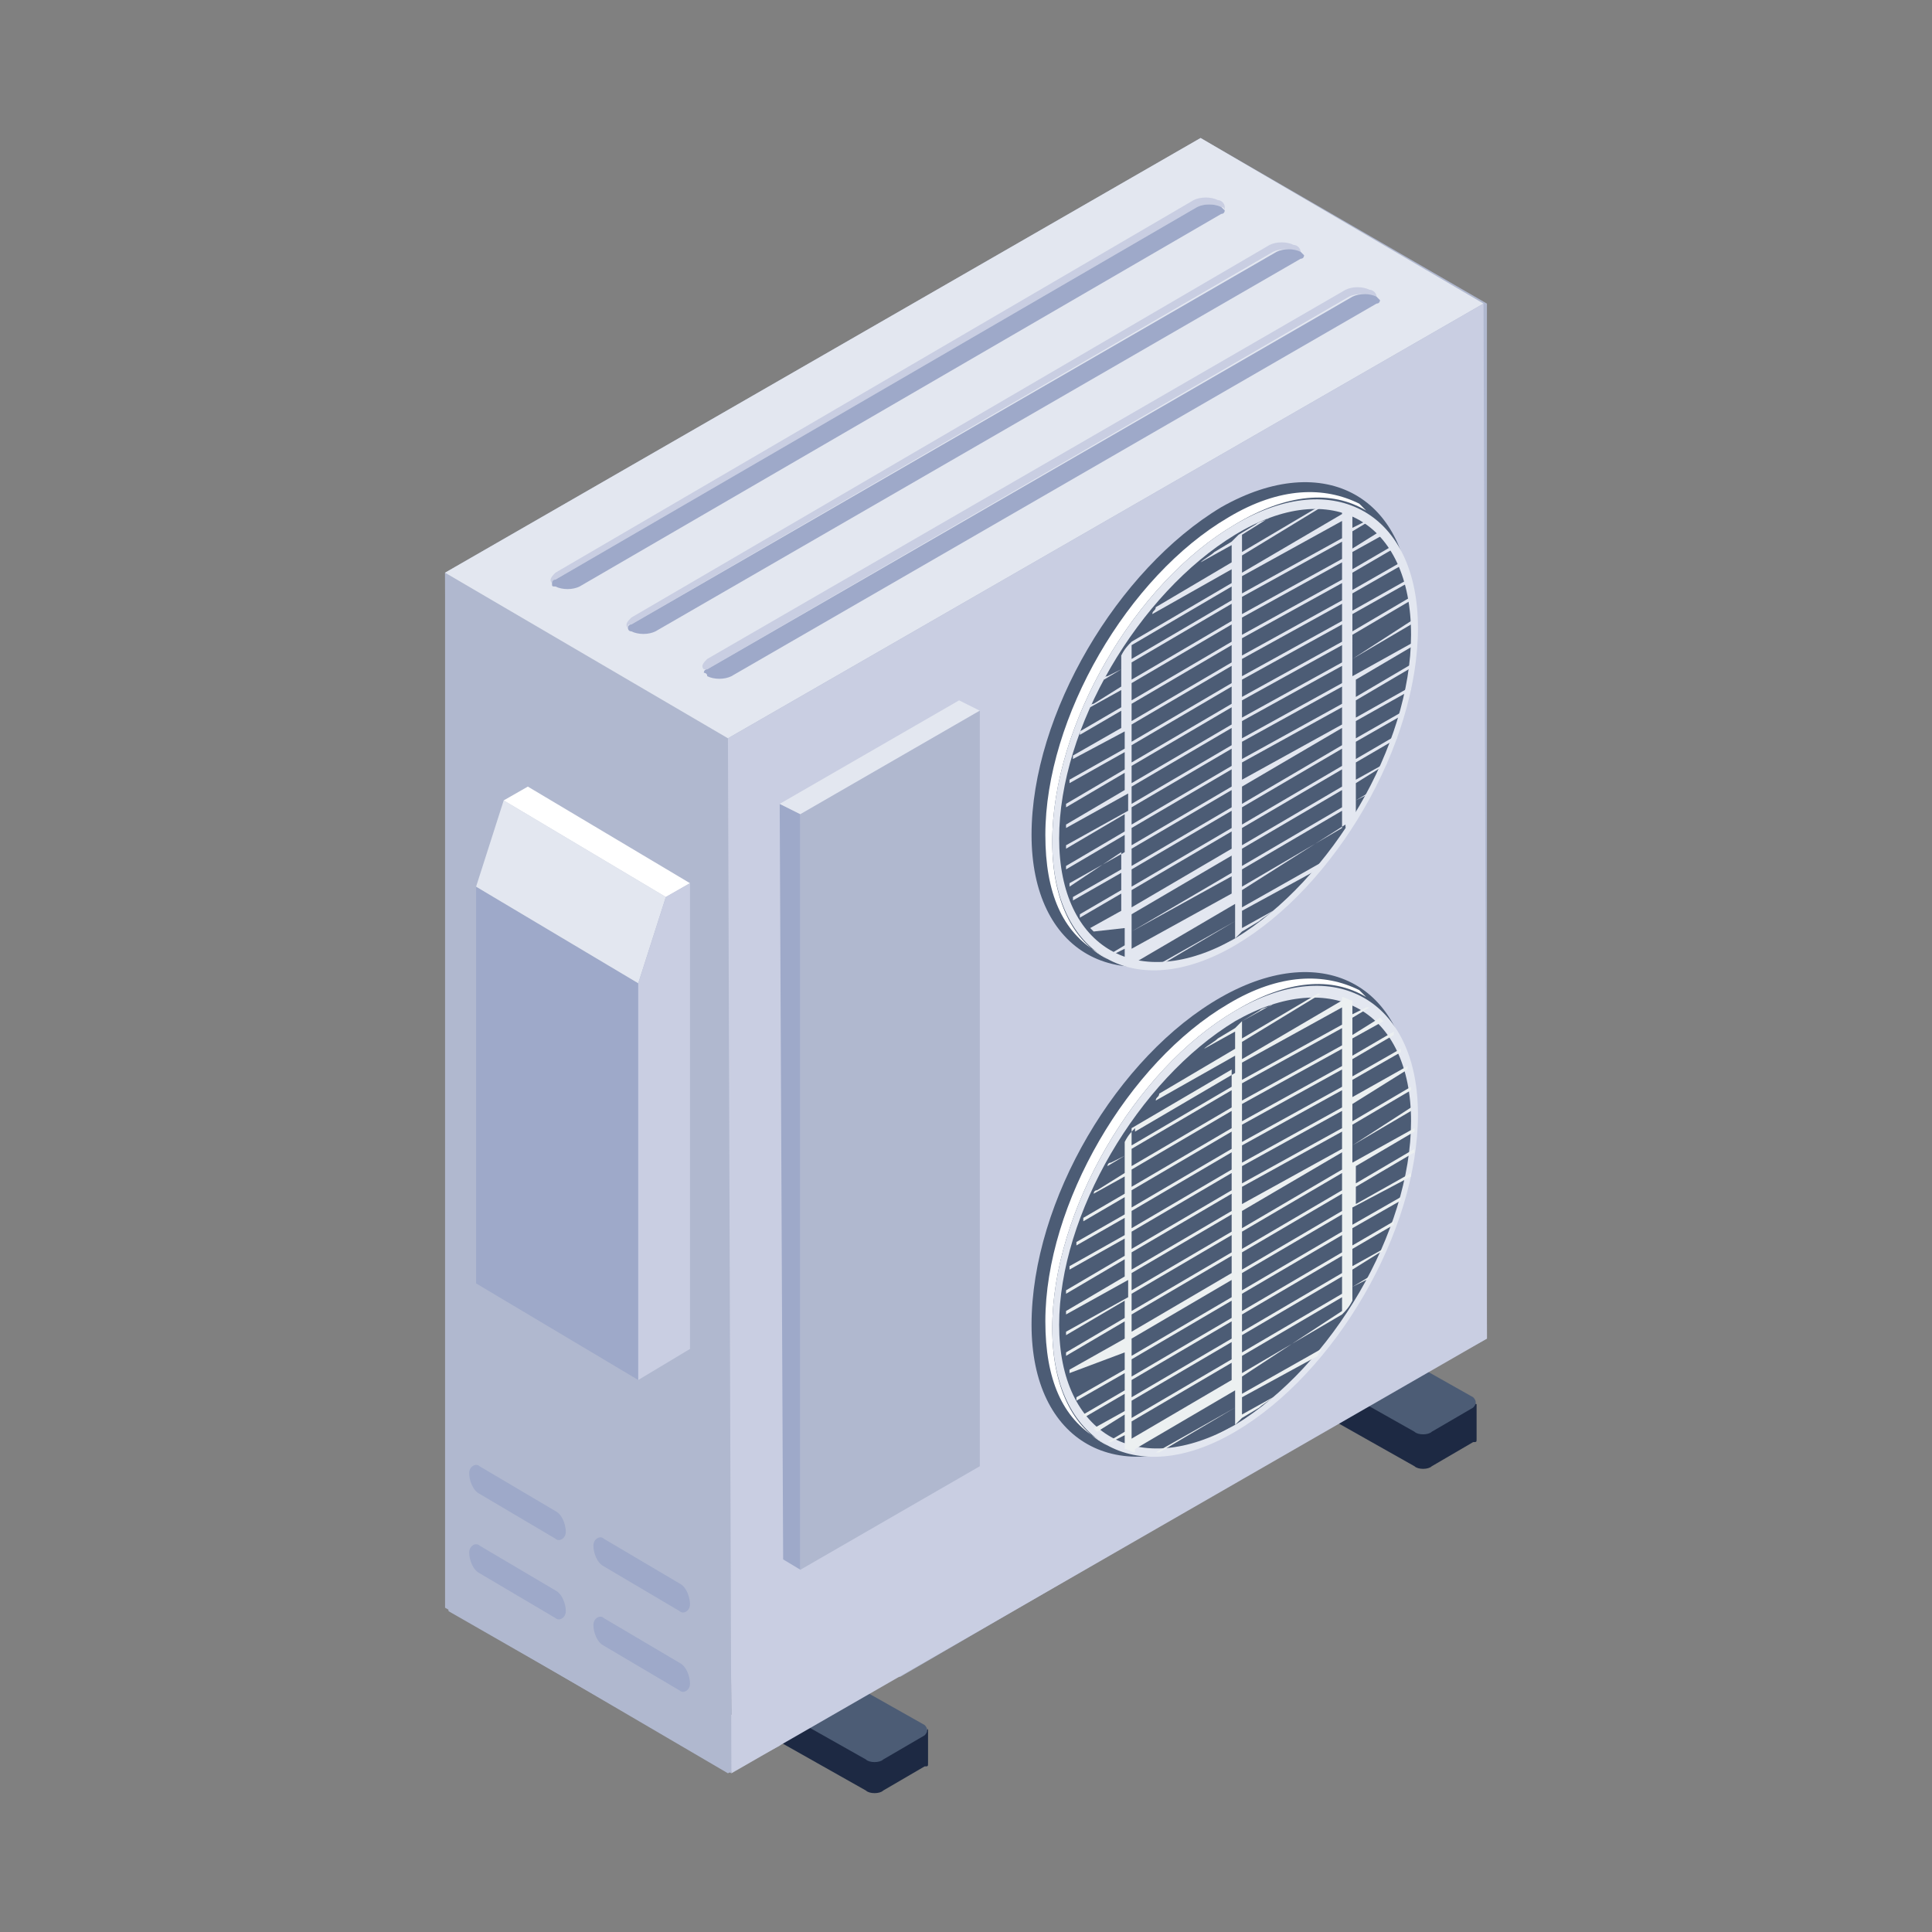 <?xml version="1.0" encoding="UTF-8"?> <!-- Generator: Adobe Illustrator 22.0.0, SVG Export Plug-In . SVG Version: 6.00 Build 0) --> <svg xmlns="http://www.w3.org/2000/svg" xmlns:xlink="http://www.w3.org/1999/xlink" id="Layer_1" x="0px" y="0px" viewBox="0 0 56 56" style="enable-background:new 0 0 56 56;" xml:space="preserve"><rect x="0" y="0" width="56" height="56" fill="#808080" stroke="none"/> <style type="text/css"> .st0{enable-background:new ;} .st1{fill:#BF7D5A;} .st2{fill:#DBA660;} .st3{fill:#FFFFFF;} .st4{fill:#DEDFFB;} .st5{fill:#4C5C75;} .st6{fill:#E9E7FC;} .st7{fill:#DF3260;} .st8{fill:#111D33;} .st9{fill:#9EA9C9;} .st10{fill:#1D2943;} .st11{fill:#E3E7F0;} .st12{fill:#B0B8CF;} .st13{fill:#B28AFD;} .st14{fill:#F45170;} .st15{fill:#78E75A;} .st16{fill:#FEBC1F;} .st17{fill:#FFDE9B;} .st18{fill:#C9CEE2;} .st19{fill:#585C68;} .st20{fill:#F3A250;} .st21{fill:#F9CF6B;} .st22{fill:#EF7B56;} .st23{fill:#F3F1FC;} .st24{fill:#57B3FE;} .st25{fill:#FFD06C;} .st26{fill:#95D895;} .st27{fill:#AA6256;} .st28{fill:#72D561;} .st29{fill:#678AEE;} .st30{fill:#8FABFE;} .st31{fill:#8A4852;} .st32{opacity:0.25;} .st33{fill:#986FF9;} .st34{fill:#E93565;} .st35{fill:#497BFE;} .st36{opacity:0.5;} .st37{fill:#ADAEAE;} .st38{fill:#C1C3C3;} .st39{fill:#ECF0F1;} .st40{fill:#F9A83D;} .st41{fill:#D4DAEA;} .st42{fill:#474B59;} .st43{fill:#F8F9FE;} .st44{fill:#CC104A;} .st45{fill:#38425D;} .st46{fill:#2B3348;} .st47{fill:#4878FE;} .st48{fill:#D0D2EF;} .st49{fill:#C4C6C6;} .st50{fill:#E0E2E2;} .st51{fill:#EDEEF2;} .st52{fill:#5094FF;} .st53{fill:#E5BD13;} .st54{fill:#ABAEB7;} .st55{fill:#D4D6D6;} .st56{opacity:0.6;} .st57{fill:#FFDD95;} .st58{fill:#414F65;} .st59{fill:#ACACC2;} .st60{fill:#5EC363;} .st61{fill:#F1C40F;} .st62{fill:#3087A5;} .st63{fill:#50B069;} .st64{fill:#FFB961;} .st65{fill:#E67E22;} .st66{fill:#5B5E71;} .st67{fill:#4E5161;} .st68{fill:#7E5AF2;} .st69{fill:#6D4EEA;} .st70{opacity:0.35;} .st71{fill:#FFD651;} .st72{fill:#CEA03A;} .st73{fill:#F25A5A;} .st74{fill:#C44141;} .st75{fill:#81D672;} .st76{fill:#2C9A2C;} .st77{fill:#0074D1;} .st78{fill:#005E87;} .st79{fill:#304455;} .st80{fill:#21201F;} .st81{fill:#434240;} .st82{opacity:0.8;} .st83{fill:#2D2C2B;} .st84{opacity:0.4;} .st85{fill:none;} .st86{fill:#FC7E7E;} .st87{opacity:0.3;} .st88{fill:#D6B218;} .st89{fill:#D6D6D6;} .st90{fill:#B8B8B8;} .st91{fill:#2ECC71;} .st92{fill:#C1C4E5;} .st93{opacity:0.45;} .st94{fill:#F1F6FA;} .st95{fill:#6BB4F9;} .st96{fill:#C8C8C6;} .st97{fill:#2A2928;} .st98{clip-path:url(#SVGID_2_);enable-background:new ;} .st99{clip-path:url(#SVGID_4_);enable-background:new ;} .st100{fill:#2B2A29;} .st101{fill:#BC874D;} .st102{fill:#525566;} .st103{fill:#8A9193;} .st104{fill:#A0A8AA;} .st105{fill:#E74C3C;} .st106{fill:#3293C9;} .st107{clip-path:url(#SVGID_6_);enable-background:new ;} .st108{clip-path:url(#SVGID_8_);enable-background:new ;} .st109{clip-path:url(#SVGID_10_);enable-background:new ;} .st110{clip-path:url(#SVGID_12_);enable-background:new ;} .st111{fill:#E9E8E6;} .st112{fill:#C4C2C0;} .st113{fill:#3F434F;} .st114{fill:#878A8A;} .st115{fill:#5564D7;} .st116{fill:#FE90A9;} .st117{fill:#404048;} .st118{fill:#E86D6D;} .st119{fill:#CC5C5C;} .st120{fill:#0F1522;} .st121{fill:#D1CFD9;} .st122{fill:#82C6E0;} .st123{fill:#909293;} .st124{fill:#DBDBDB;} .st125{fill:#3D414D;} .st126{fill:#4562EF;} .st127{fill:#BAC1CE;} .st128{fill:#576CFB;} .st129{fill:#423D9B;} .st130{fill:#3B475A;} .st131{fill:#888EA0;} .st132{fill:#C0C8D5;} .st133{fill:#566DF9;} .st134{fill:#5E636F;} .st135{fill:#464957;} .st136{fill:#C69C6C;} .st137{fill:#B4895E;} .st138{fill:#656FEA;} .st139{fill:#6F93F1;} .st140{fill:#F0C984;} .st141{fill:#FA5F7F;} .st142{fill:#D24661;} .st143{fill:#ADB2C3;} .st144{fill:#6C6F79;} .st145{fill:#9B9FAE;} .st146{fill:#363944;} .st147{fill:#8892AD;} .st148{fill:#697186;} .st149{fill:#211A67;} .st150{fill:#C3C7CF;} .st151{fill:#ADB1C2;} .st152{fill:#D4DAE8;} .st153{fill:#262E3B;} .st154{clip-path:url(#SVGID_14_);enable-background:new ;} .st155{clip-path:url(#SVGID_16_);enable-background:new ;} .st156{clip-path:url(#SVGID_18_);enable-background:new ;} .st157{clip-path:url(#SVGID_20_);} .st158{fill:#0F192C;} .st159{fill:#CFD2D3;} .st160{opacity:0.55;} .st161{fill:#7C7F7F;} .st162{fill:#31323D;} .st163{fill:#A2A4A5;} .st164{fill:#959597;} .st165{fill:#9DA0B7;} .st166{fill:#CCCFED;} .st167{fill:#FEFEFE;} .st168{fill:#EF526F;} .st169{fill:#F7CE6B;} .st170{fill:#538BC1;} .st171{fill:#CACDEA;} .st172{fill:#748BFD;} .st173{fill:#9B9FAF;} .st174{fill:#AFB2B9;} .st175{clip-path:url(#SVGID_22_);enable-background:new ;} .st176{clip-path:url(#SVGID_24_);enable-background:new ;} .st177{clip-path:url(#SVGID_26_);enable-background:new ;} .st178{fill:#272625;} .st179{fill:#666768;} .st180{clip-path:url(#SVGID_28_);enable-background:new ;} .st181{fill:#5F6061;} .st182{clip-path:url(#SVGID_30_);enable-background:new ;} .st183{fill:#828384;} .st184{fill:#7E8081;} .st185{fill:#7B7D7D;} .st186{fill:#78797A;} .st187{fill:#757677;} .st188{fill:#717374;} .st189{fill:#6E7070;} .st190{fill:#6B6C6D;} .st191{fill:#68696A;} .st192{fill:#646666;} .st193{fill:#545555;} .st194{clip-path:url(#SVGID_32_);enable-background:new ;} .st195{fill:#545556;} .st196{fill:#575959;} .st197{fill:#5B5C5C;} .st198{fill:#5E5F60;} .st199{fill:#616263;} .st200{fill:#9D9FA0;} .st201{fill:#B2B0AF;} .st202{fill:#DDB040;} .st203{fill:#FFD475;} .st204{fill:#72BDDC;} .st205{fill:#545A6B;} .st206{fill:#797B80;} .st207{fill:#919EBC;} .st208{opacity:0.2;} .st209{fill:#343F50;} .st210{fill:#3C495D;} .st211{fill:#CAA556;} .st212{fill:#AF8F4A;} .st213{fill:#989FB2;} .st214{fill:#B6B9BA;} .st215{fill:#C14242;} .st216{fill:#CBCFD0;} .st217{fill:#0D0F10;} .st218{fill:#959696;} .st219{clip-path:url(#SVGID_34_);enable-background:new ;} .st220{clip-path:url(#SVGID_36_);enable-background:new ;} .st221{fill:#1C5175;} .st222{fill:#29313F;} .st223{fill:#101624;} .st224{fill:#4B9ADB;} .st225{fill:#19233A;} .st226{fill:#162034;} .st227{fill:#C4C7CF;} .st228{fill:#BEBEBE;} .st229{fill:#767676;} .st230{opacity:0.7;} .st231{opacity:0.15;} .st232{fill:#5B697C;} </style> <g id="_x39_2"> <g> <path class="st12" d="M42,39.4l1.1-0.6l0-30L34.8,4L12.9,16.6l0,30l8.2,4.8l1.5-0.8c0.8-1,1.9-1.8,3.5-2l11.7-6.8 C38.6,40.5,40,39.6,42,39.4z"></path> </g> <g> <g> <g> <g> <g> <g> <g> <g> <path class="st10" d="M26.9,50.1l0,1c0,0.1,0,0.1-0.1,0.1l-1.2,0.7c-0.1,0.1-0.4,0.1-0.5,0l-3.9-2.2 c-0.1,0-0.1-0.1-0.1-0.1l0-1c0,0.1,0,0.1,0.1,0.1l3.8,1.6c0.1,0.1,0.4,0.4,0.6,0.3l1-0.5C26.7,50.1,26.9,50.2,26.9,50.1z"></path> </g> </g> <g> <g> <path class="st5" d="M26.8,50c0.1,0.1,0.1,0.2,0,0.3L25.6,51c-0.1,0.1-0.4,0.1-0.5,0l-3.9-2.2c-0.1-0.1-0.1-0.2,0-0.3 l1.2-0.7c0.1-0.1,0.4-0.1,0.5,0L26.8,50z"></path> </g> </g> </g> <g> <g> <g> <path class="st10" d="M42.8,40.7v1c0,0.1,0,0.1-0.1,0.1l-1.2,0.7c-0.1,0.1-0.4,0.1-0.5,0l-3.9-2.2c-0.1,0-0.1-0.1-0.1-0.2 l0-0.9c0,0.1,0,0.1,0.1,0.1L42.8,40.7z"></path> </g> </g> <g> <g> <path class="st5" d="M42.7,40.5c0.1,0.1,0.1,0.2,0,0.3l-1.2,0.7c-0.1,0.1-0.4,0.1-0.5,0l-3.9-2.2c-0.1-0.1-0.1-0.2,0-0.3 l1.2-0.7c0.1-0.1,0.4-0.1,0.5,0L42.7,40.5z"></path> </g> </g> </g> <g> <g class="st0"> <g> <g> <polygon class="st12" points="21.2,51.4 13,46.7 12.9,16.6 21.1,21.4 "></polygon> </g> </g> <g> <g> <polygon class="st11" points="21.1,21.4 12.9,16.6 34.8,4 43,8.8 "></polygon> </g> </g> <g> <g> <polygon class="st18" points="43,8.8 43.1,38.8 21.2,51.4 21.1,21.4 "></polygon> </g> </g> </g> </g> <g> <g> <path class="st18" d="M16.1,16.8L34.7,6c0.2-0.1,0.5-0.1,0.7,0c0.1,0,0.1,0.1,0.1,0.1c0,0,0-0.1,0-0.1 c0-0.1-0.1-0.2-0.2-0.2c-0.2-0.1-0.5-0.1-0.7,0L16.1,16.6c-0.1,0.1-0.2,0.2-0.1,0.3C16,16.9,16,16.8,16.1,16.8z"></path> </g> <g> <path class="st18" d="M18.3,18.1L36.9,7.3c0.2-0.1,0.5-0.1,0.7,0c0.1,0,0.1,0.1,0.1,0.1c0,0,0-0.1,0-0.1 c0-0.1-0.1-0.2-0.2-0.2c-0.2-0.1-0.5-0.1-0.7,0L18.3,17.9c-0.1,0.1-0.2,0.2-0.1,0.3C18.2,18.1,18.2,18.1,18.3,18.1z"></path> </g> <g> <path class="st18" d="M20.5,19.4L39.1,8.6c0.2-0.1,0.5-0.1,0.7,0c0.1,0,0.1,0.1,0.1,0.1c0,0,0-0.1,0-0.1 c0-0.1-0.1-0.2-0.2-0.2c-0.2-0.1-0.5-0.1-0.7,0L20.5,19.1c-0.1,0.1-0.2,0.2-0.1,0.3C20.4,19.4,20.5,19.4,20.5,19.4z"></path> </g> <g> <path class="st9" d="M16.1,17c0.2,0.1,0.5,0.1,0.7,0L35.4,6.2c0.1,0,0.1-0.1,0.1-0.1c0,0-0.1-0.1-0.1-0.1 c-0.2-0.1-0.5-0.1-0.7,0L16.1,16.8c-0.1,0-0.1,0.1-0.1,0.1C16,17,16,17,16.1,17z"></path> </g> <g> <path class="st9" d="M18.3,18.3c0.2,0.1,0.5,0.1,0.7,0L37.7,7.5c0.1,0,0.1-0.1,0.1-0.1c0,0-0.1-0.1-0.1-0.1 c-0.2-0.1-0.5-0.1-0.7,0L18.3,18.1c-0.1,0-0.1,0.1-0.1,0.1C18.2,18.2,18.2,18.3,18.3,18.3z"></path> </g> <g> <path class="st9" d="M20.5,19.6c0.2,0.1,0.5,0.1,0.7,0L39.9,8.8c0.1,0,0.1-0.1,0.1-0.1c0,0-0.1-0.1-0.1-0.1 c-0.2-0.1-0.5-0.1-0.7,0L20.5,19.4c-0.1,0-0.1,0.1-0.1,0.1C20.4,19.5,20.5,19.5,20.5,19.6z"></path> </g> </g> </g> <g> <g> <g> <path class="st9" d="M16.1,46.1c0.2,0.1,0.3,0.4,0.3,0.6c0,0.2-0.2,0.3-0.3,0.2l-2.2-1.3c-0.2-0.1-0.3-0.4-0.3-0.6 c0-0.2,0.2-0.3,0.3-0.2L16.1,46.1z"></path> </g> </g> <g> <g> <path class="st9" d="M16.1,43.8c0.2,0.1,0.3,0.4,0.3,0.6s-0.2,0.3-0.3,0.2l-2.2-1.3c-0.2-0.1-0.3-0.4-0.3-0.6 c0-0.2,0.2-0.3,0.3-0.2L16.1,43.8z"></path> </g> </g> <g> <g> <path class="st9" d="M19.7,48.2c0.2,0.1,0.3,0.4,0.3,0.6c0,0.2-0.2,0.3-0.3,0.2l-2.2-1.3c-0.2-0.1-0.3-0.4-0.3-0.6 c0-0.2,0.2-0.3,0.3-0.2L19.7,48.2z"></path> </g> </g> <g> <g> <path class="st9" d="M19.7,45.9c0.2,0.1,0.3,0.4,0.3,0.6c0,0.2-0.2,0.3-0.3,0.2l-2.2-1.3c-0.2-0.1-0.3-0.4-0.3-0.6 s0.2-0.3,0.3-0.2L19.7,45.9z"></path> </g> </g> </g> <g> <g class="st0"> <g> <g> <polygon class="st9" points="18.5,40 13.8,37.2 13.8,25.7 18.5,28.5 "></polygon> </g> </g> <g> <g> <polygon class="st11" points="18.5,28.5 13.8,25.7 14.6,23.2 19.3,26 "></polygon> </g> </g> <g> <g> <polygon class="st3" points="19.3,26 14.6,23.2 15.3,22.8 20,25.6 "></polygon> </g> </g> <g> <g> <polygon class="st18" points="20,25.6 20,39.1 18.5,40 18.5,28.5 19.3,26 "></polygon> </g> </g> </g> </g> </g> <g> <g> <g> <path class="st5" d="M35.4,28.9c3-1.7,5.5-0.3,5.5,3.1c0,3.5-2.4,7.7-5.5,9.5c-3,1.7-5.5,0.3-5.5-3.1 C29.9,34.8,32.4,30.6,35.4,28.9z"></path> </g> </g> <g> <g> <path class="st3" d="M39.6,28.9c-1-0.6-2.3-0.5-3.8,0.4c-2.9,1.7-5.3,5.8-5.3,9.2c0,1.7,0.6,2.9,1.6,3.4l-0.3-0.2 c-1-0.6-1.5-1.7-1.5-3.4c0-3.4,2.4-7.5,5.3-9.2c1.5-0.9,2.8-0.9,3.8-0.4L39.6,28.9z"></path> </g> </g> <g> <g> <path class="st11" d="M35.8,29.3c2.9-1.7,5.3-0.3,5.3,3c0,3.4-2.4,7.5-5.3,9.2c-2.9,1.7-5.3,0.3-5.3-3 C30.5,35.1,32.9,31,35.8,29.3z"></path> </g> </g> <g> <g> <path class="st5" d="M40.9,32.5c0,3.2-2.3,7.1-5.1,8.8c-2.8,1.6-5.1,0.3-5.1-2.9c0-3.2,2.3-7.1,5.1-8.8 C38.6,28,40.9,29.3,40.9,32.5z"></path> </g> </g> <g> <g> <path class="st39" d="M39.2,33.2l0,0.5l1.8-1c0,0,0,0.1,0,0.1l-1.7,1l0,0.5l1.7-1c0,0,0,0.1,0,0.1l-1.7,1l0,0.5l1.6-0.9 c0,0,0,0.1,0,0.1L39.2,35l0,0.5l1.4-0.8c0,0,0,0.1,0,0.1l-1.4,0.8l0,0.5l1.2-0.7c0,0,0,0.1,0,0.1l-1.2,0.7l0,0.5l0.9-0.5 c0,0,0,0.1-0.1,0.1l-0.8,0.5l0,0.5l0.5-0.3c0,0,0,0.1-0.1,0.1l-0.4,0.2l0,0.4c-0.1,0.2-0.2,0.3-0.3,0.4l0-0.1L36,39.9l0,0.5 l2.3-1.3c0,0.1-0.1,0.1-0.1,0.2L36,40.5l0,0.5l0.9-0.5c-0.1,0.1-0.3,0.2-0.4,0.3L36,41.1l0,0c0,0-0.1,0.1-0.1,0.1 c0,0-0.1,0.1-0.1,0.1l0,0l-0.5,0.3c-0.1,0.1-0.3,0.1-0.4,0.2l0.9-0.5l0-0.5l-2.2,1.3c0,0-0.1,0-0.1,0l2.3-1.3l0-0.5l-2.9,1.7 l0,0.1c-0.1,0-0.2-0.1-0.3-0.1l0-0.4l-0.4,0.2c0,0,0,0-0.1,0l0.5-0.3l0-0.5l-0.8,0.5c0,0,0,0-0.1-0.1l0.9-0.5l0-0.5l-1.2,0.7 c0,0,0,0,0-0.1l1.2-0.7l0-0.5l-1.4,0.8c0,0,0,0,0-0.1l1.4-0.8l0-0.5L31,39.8c0,0,0,0,0-0.1l1.6-0.9l0-0.5l-1.7,1 c0,0,0-0.1,0-0.1l1.7-1l0-0.5l-1.7,1c0,0,0-0.1,0-0.1l1.8-1l0-0.5l-1.8,1c0,0,0-0.1,0-0.1l1.7-1l0-0.5l-1.7,1 c0,0,0-0.1,0-0.1l1.7-1l0-0.5l-1.6,0.9c0,0,0-0.1,0-0.1l1.6-0.9l0-0.5l-1.4,0.8c0,0,0-0.1,0-0.1l1.4-0.8l0-0.5l-1.2,0.7 c0,0,0-0.1,0-0.1l1.2-0.7l0-0.5l-0.9,0.5c0,0,0-0.1,0.1-0.1l0.8-0.5l0-0.5l-0.5,0.3c0,0,0-0.1,0.1-0.1l0.4-0.2l0-0.4 c0.1-0.2,0.2-0.3,0.3-0.4l0,0.1l2.9-1.7l0-0.5l-2.3,1.3c0-0.1,0.1-0.1,0.1-0.2l2.2-1.3l0-0.5l-0.9,0.5 c0.1-0.1,0.3-0.2,0.4-0.3l0.5-0.3l0,0c0,0,0.1-0.1,0.1-0.1c0,0,0.1-0.1,0.1-0.1l0,0l0.5-0.3c0.1-0.1,0.3-0.1,0.4-0.2L36,29.6 l0,0.5l2.2-1.3c0,0,0.1,0,0.1,0L36,30.2l0,0.5l2.9-1.7l0-0.1c0.1,0,0.2,0.1,0.3,0.1l0,0.4l0.4-0.2c0,0,0,0,0.1,0l-0.5,0.3 l0,0.5l0.8-0.5c0,0,0,0,0.1,0.1l-0.9,0.5l0,0.5l1.2-0.7c0,0,0,0,0,0.1l-1.2,0.7l0,0.5l1.4-0.8c0,0,0,0,0,0.1l-1.4,0.8l0,0.5 l1.6-0.9c0,0,0,0,0,0.1L39.2,32l0,0.5l1.7-1c0,0,0,0.1,0,0.1l-1.7,1L39.2,33.2l1.7-1.1c0,0,0,0.1,0,0.1L39.2,33.2z M38.9,32.1l0-0.5L36,33.2l0,0.5L38.9,32.1 M38.9,36.9l0-0.5L36,38.1l0,0.5L38.9,36.9 M38.9,31.5l0-0.5L36,32.6l0,0.5 L38.9,31.5 M38.9,29.7l0-0.5L36,30.8l0,0.5L38.9,29.7 M38.9,38.1l0-0.5L36,39.3l0,0.5L38.9,38.1 M38.9,32.7l0-0.5L36,33.8 l0,0.5L38.9,32.7 M38.9,33.9l0-0.5L36,35.1l0,0.5L38.9,33.9 M38.9,35.7l0-0.5L36,36.9l0,0.5L38.9,35.7 M38.9,34.5l0-0.5 L36,35.7l0,0.5L38.9,34.5 M38.9,37.5l0-0.5L36,38.7l0,0.5L38.9,37.5 M38.9,30.3l0-0.5L36,31.4l0,0.5L38.9,30.3 M38.9,35.1 l0-0.5L36,36.3l0,0.5L38.9,35.1 M38.9,33.3l0-0.5L36,34.4l0,0.5L38.9,33.3 M35.7,33.9l0-0.5l-2.9,1.7l0,0.5L35.7,33.9 M35.7,38.8l0-0.5l-2.9,1.7l0,0.5L35.7,38.8 M35.7,33.3l0-0.5l-2.9,1.7l0,0.5L35.7,33.3 M35.7,31.5l0-0.5l-2.9,1.7l0,0.5 L35.7,31.5 M35.7,40l0-0.5l-2.9,1.7l0,0.5L35.7,40 M35.7,34.5l0-0.5l-2.9,1.7l0,0.5L35.7,34.5 M35.7,37.6l0-0.5l-2.9,1.7 l0,0.5L35.7,37.6 M35.7,35.7l0-0.5l-2.9,1.7l0,0.5L35.7,35.7 M35.7,36.3l0-0.5l-2.9,1.7l0,0.5L35.7,36.3 M35.7,39.4l0-0.5 l-2.9,1.7l0,0.5L35.7,39.4 M35.7,32.1l0-0.5l-2.9,1.7l0,0.5L35.7,32.1 M35.7,36.9l0-0.5l-2.9,1.7l0,0.5L35.7,36.9 M35.7,35.1 l0-0.5l-2.9,1.7l0,0.5L35.7,35.1 M38.9,30.9l0-0.5L36,32l0,0.5L38.9,30.9 M38.9,36.3l0-0.5L36,37.5l0,0.5L38.9,36.3 M35.7,32.7l0-0.5l-2.9,1.7l0,0.5L35.7,32.7 M35.7,38.2l0-0.5l-2.9,1.7l0,0.5L35.7,38.2"></path> </g> </g> </g> <g> <g> <g> <path class="st5" d="M35.4,14.7c3-1.7,5.5-0.3,5.5,3.1c0,3.5-2.4,7.7-5.5,9.5c-3,1.7-5.5,0.3-5.5-3.1 C29.9,20.7,32.4,16.5,35.4,14.7z"></path> </g> </g> <g> <g> <path class="st3" d="M39.6,14.8c-1-0.6-2.3-0.5-3.8,0.4c-2.9,1.7-5.3,5.8-5.3,9.2c0,1.7,0.6,2.9,1.6,3.4l-0.3-0.2 c-1-0.6-1.5-1.7-1.5-3.4c0-3.4,2.4-7.5,5.3-9.2c1.5-0.9,2.8-0.9,3.8-0.4L39.6,14.8z"></path> </g> </g> <g> <g> <path class="st11" d="M35.8,15.2c2.9-1.7,5.3-0.3,5.3,3c0,3.4-2.4,7.5-5.3,9.2c-2.9,1.7-5.3,0.3-5.3-3 C30.5,21,32.9,16.9,35.8,15.2z"></path> </g> </g> <g> <g> <path class="st5" d="M40.9,18.4c0,3.2-2.3,7.1-5.1,8.8c-2.8,1.6-5.1,0.3-5.1-2.9c0-3.2,2.3-7.1,5.1-8.8 C38.6,13.8,40.9,15.1,40.9,18.4z"></path> </g> </g> <g> <g> <path class="st11" d="M39.2,19.1l0,0.5l1.8-1c0,0,0,0.1,0,0.1l-1.7,1l0,0.5l1.7-1c0,0,0,0.1,0,0.1l-1.7,1l0,0.5l1.6-0.9 c0,0,0,0.1,0,0.1l-1.6,0.9l0,0.5l1.4-0.8c0,0,0,0.1,0,0.1l-1.4,0.8l0,0.5l1.2-0.7c0,0,0,0.1,0,0.1l-1.2,0.7l0,0.5l0.9-0.5 c0,0,0,0.1-0.1,0.1l-0.8,0.5l0,0.5l0.5-0.3c0,0,0,0.1-0.1,0.1l-0.4,0.2l0,0.4c-0.1,0.2-0.2,0.3-0.3,0.4l0-0.1L36,25.8l0,0.5 l2.3-1.3c0,0.1-0.1,0.1-0.1,0.2L36,26.4l0,0.5l0.9-0.5c-0.1,0.1-0.3,0.2-0.4,0.3L36,27l0,0c0,0-0.1,0.1-0.1,0.1 c0,0-0.1,0.1-0.1,0.1l0,0l-0.5,0.3c-0.1,0.1-0.3,0.1-0.4,0.2l0.9-0.5l0-0.5l-2.2,1.3c0,0-0.1,0-0.1,0l2.3-1.3l0-0.5l-2.9,1.7 l0,0.1c-0.1,0-0.2-0.1-0.3-0.1l0-0.4l-0.4,0.2c0,0,0,0-0.1,0l0.5-0.3l0-0.5L31.7,27c0,0,0,0-0.1-0.1l0.9-0.5l0-0.5l-1.2,0.7 c0,0,0,0,0-0.1l1.2-0.7l0-0.5l-1.4,0.8c0,0,0,0,0-0.1l1.4-0.8l0-0.5L31,25.7c0,0,0,0,0-0.1l1.6-0.9l0-0.5l-1.7,1 c0,0,0-0.1,0-0.1l1.7-1l0-0.5l-1.7,1c0,0,0-0.1,0-0.1l1.8-1l0-0.5l-1.8,1c0,0,0-0.1,0-0.1l1.7-1l0-0.5l-1.7,1 c0,0,0-0.1,0-0.1l1.7-1l0-0.5l-1.6,0.9c0,0,0-0.1,0-0.1l1.6-0.9l0-0.5L31.1,22c0,0,0-0.1,0-0.1l1.4-0.8l0-0.5l-1.2,0.7 c0,0,0-0.1,0-0.1l1.2-0.7l0-0.5l-0.9,0.5c0,0,0-0.1,0.1-0.1l0.8-0.5l0-0.5l-0.5,0.3c0,0,0-0.1,0.1-0.1l0.4-0.2l0-0.4 c0.1-0.2,0.2-0.3,0.3-0.4l0,0.1l2.9-1.7l0-0.5l-2.3,1.3c0-0.1,0.1-0.1,0.1-0.2l2.2-1.3l0-0.5l-0.9,0.5 c0.1-0.1,0.3-0.2,0.4-0.3l0.5-0.3l0,0c0,0,0.1-0.1,0.1-0.1c0,0,0.1-0.1,0.1-0.1l0,0l0.5-0.3c0.1-0.1,0.3-0.1,0.4-0.2L36,15.5 l0,0.5l2.2-1.3c0,0,0.1,0,0.1,0L36,16.1l0,0.5l2.9-1.7l0-0.1c0.1,0,0.2,0.1,0.3,0.1l0,0.4l0.4-0.2c0,0,0,0,0.1,0l-0.5,0.3 l0,0.5l0.8-0.5c0,0,0,0,0.1,0.1l-0.9,0.5l0,0.5l1.2-0.7c0,0,0,0,0,0.1l-1.2,0.7l0,0.5l1.4-0.8c0,0,0,0,0,0.1l-1.4,0.8l0,0.5 l1.6-0.9c0,0,0,0,0,0.1l-1.6,0.9l0,0.5l1.7-1c0,0,0,0.1,0,0.1l-1.7,1L39.2,19.1l1.7-1.1c0,0,0,0.1,0,0.1L39.2,19.1z M38.9,18 l0-0.5L36,19.1l0,0.5L38.9,18 M38.9,22.8l0-0.5L36,24l0,0.5L38.9,22.8 M38.9,17.4l0-0.5L36,18.5l0,0.5L38.9,17.4 M38.9,15.6 l0-0.5L36,16.7l0,0.5L38.9,15.6 M38.9,24l0-0.5L36,25.2l0,0.5L38.9,24 M38.9,18.6l0-0.5L36,19.7l0,0.5L38.9,18.6 M38.9,19.8 l0-0.5L36,20.9l0,0.5L38.9,19.8 M38.9,21.6l0-0.5L36,22.8l0,0.5L38.9,21.6 M38.9,20.4l0-0.5L36,21.5l0,0.5L38.9,20.4 M38.9,23.4l0-0.5L36,24.6l0,0.5L38.9,23.4 M38.9,16.2l0-0.5L36,17.3l0,0.5L38.9,16.2 M38.9,21l0-0.5L36,22.1l0,0.5L38.9,21 M38.9,19.2l0-0.5L36,20.3l0,0.5L38.9,19.2 M35.7,19.8l0-0.5L32.8,21l0,0.5L35.7,19.8 M35.7,24.6l0-0.5l-2.9,1.7l0,0.5 L35.7,24.6 M35.7,19.2l0-0.5l-2.9,1.7l0,0.5L35.7,19.2 M35.7,17.4l0-0.5l-2.9,1.7l0,0.5L35.7,17.4 M35.7,25.9l0-0.5L32.8,27 l0,0.5L35.7,25.9 M35.7,20.4l0-0.5l-2.9,1.7l0,0.5L35.7,20.4 M35.7,23.4l0-0.5l-2.9,1.7l0,0.5L35.7,23.4 M35.7,21.6l0-0.5 l-2.9,1.7l0,0.5L35.7,21.6 M35.7,22.2l0-0.5l-2.9,1.7l0,0.5L35.7,22.2 M35.7,25.3l0-0.5l-2.9,1.7l0,0.5L35.7,25.3 M35.7,18 l0-0.5l-2.9,1.7l0,0.5L35.7,18 M35.7,22.8l0-0.5L32.8,24l0,0.5L35.7,22.8 M35.7,21l0-0.5l-2.9,1.7l0,0.5L35.7,21 M38.9,16.8 l0-0.5L36,17.9l0,0.5L38.9,16.8 M38.9,22.2l0-0.5L36,23.4l0,0.5L38.9,22.2 M35.7,18.6l0-0.5l-2.9,1.7l0,0.5L35.7,18.6 M35.7,24l0-0.5l-2.9,1.7l0,0.5L35.7,24"></path> </g> </g> </g> </g> </g> <g> <g class="st0"> <g> <g> <polygon class="st9" points="23.2,45.5 22.7,45.2 22.6,23.3 23.2,23.6 "></polygon> </g> </g> <g> <g> <polygon class="st11" points="23.2,23.6 22.6,23.3 27.8,20.3 28.4,20.6 "></polygon> </g> </g> <g> <g> <polygon class="st12" points="28.4,20.6 28.4,42.5 23.2,45.5 23.2,23.6 "></polygon> </g> </g> </g> </g> </g> </g> </svg> 
